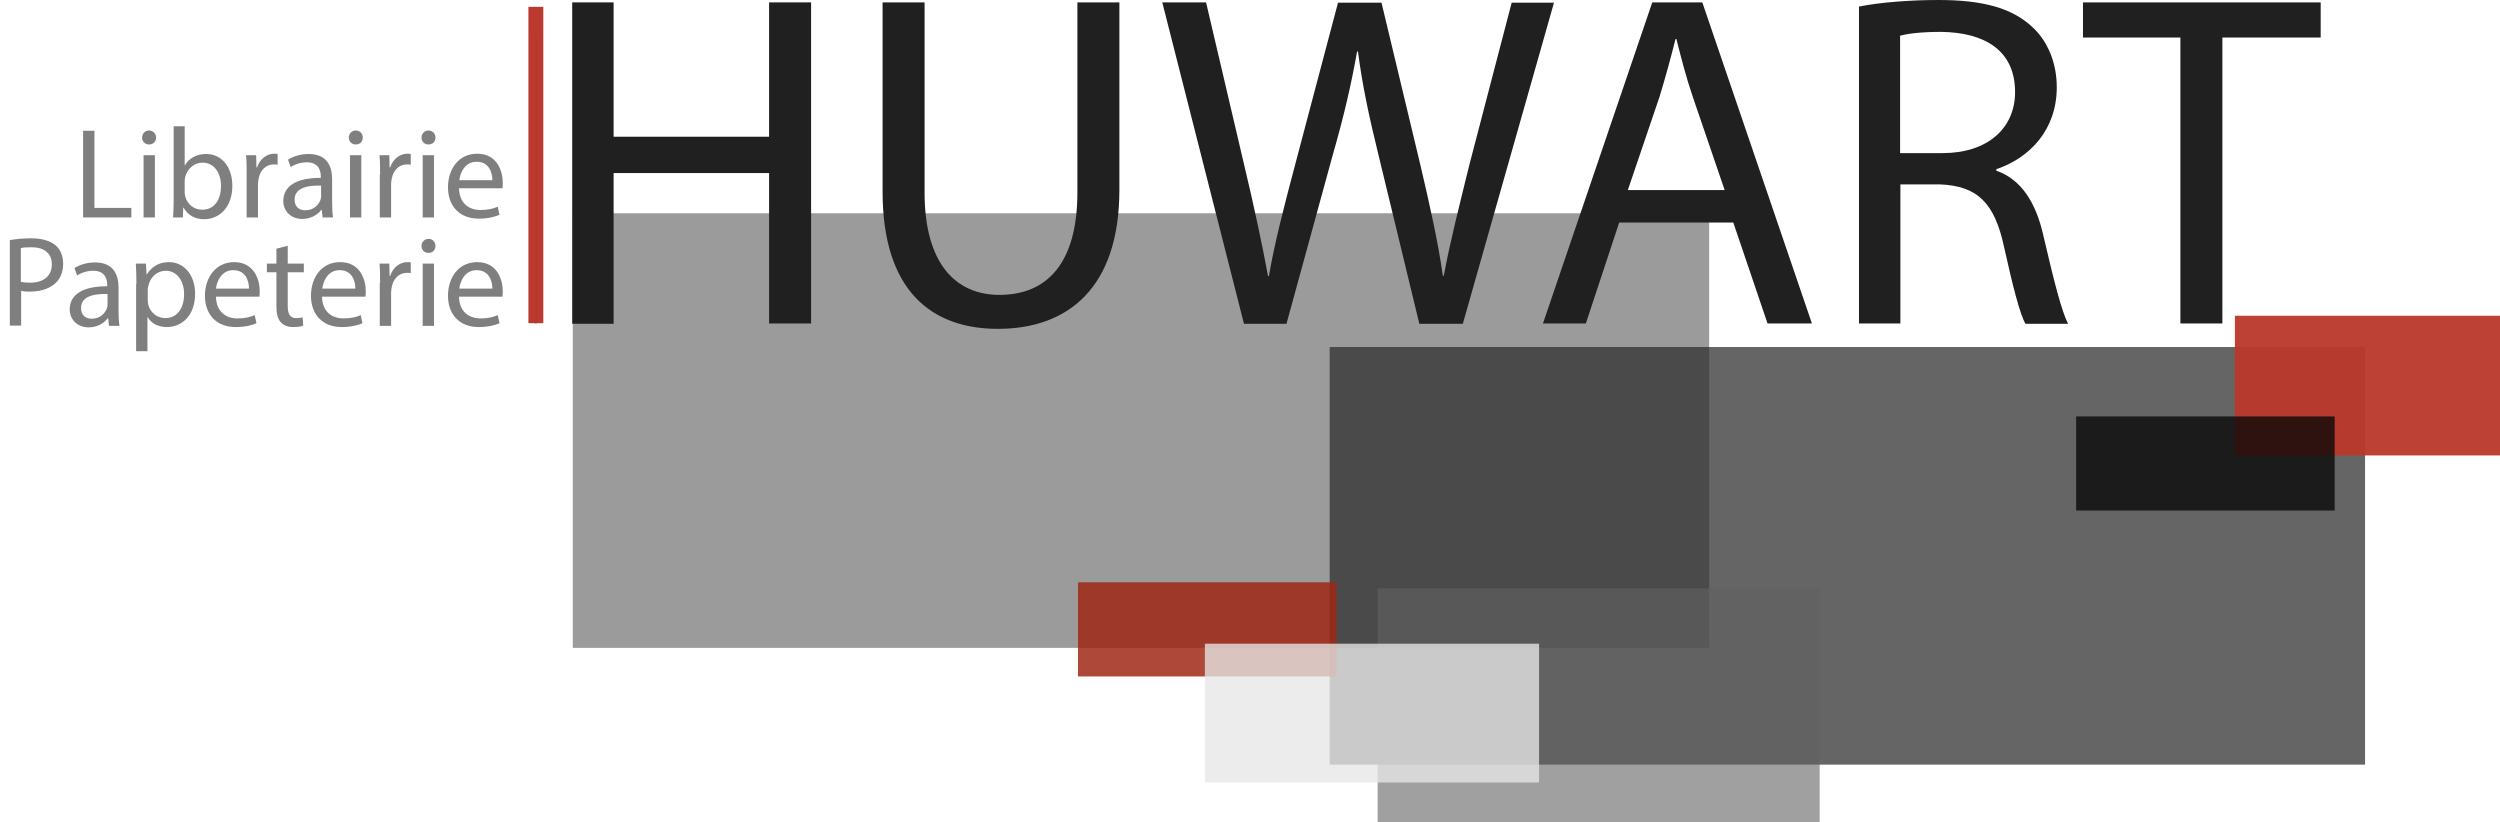 <?xml version="1.0" encoding="utf-8"?>
<!-- Generator: Adobe Illustrator 25.2.3, SVG Export Plug-In . SVG Version: 6.00 Build 0)  -->
<svg version="1.1" id="Layer_1" xmlns="http://www.w3.org/2000/svg" xmlns:xlink="http://www.w3.org/1999/xlink" x="0px" y="0px"
	 viewBox="0 0 839.3 276" style="enable-background:new 0 0 839.3 276;" xml:space="preserve">
<style type="text/css">
	.st0{opacity:0.6;fill:#595959;}
	.st1{opacity:0.73;fill:#2D2D2D;}
	.st2{fill:#202020;}
	.st3{fill:#282828;stroke:#282828;}
	.st4{fill:#7F7F7F;}
	.st5{opacity:0.99;fill:#BB382D;stroke:#BB382D;stroke-width:5;}
	.st6{opacity:0.95;fill:#BB382D;}
	.st7{opacity:0.78;fill:#070707;}
	.st8{opacity:0.6;fill:#616161;}
	.st9{opacity:0.84;fill:#9F2614;}
	.st10{opacity:0.78;fill:#E6E6E6;}
</style>
<rect x="192.3" y="71.6" class="st0" width="381.5" height="145.9"/>
<rect x="446.4" y="116.5" class="st1" width="347.6" height="140.2"/>
<g>
	<path class="st2" d="M206,0.8v45.1h52.2V0.8h14.1v107.8h-14.1V58.1H206v50.6h-13.9V0.8H206z"/>
	<path class="st2" d="M310.4,0.8v63.8c0,24.2,10.7,34.4,25.1,34.4c16,0,26.2-10.6,26.2-34.4V0.8h14.1v62.9
		c0,33.1-17.4,46.7-40.8,46.7c-22.1,0-38.7-12.6-38.7-46.1V0.8H310.4z"/>
	<path class="st2" d="M417.6,108.6L390.2,0.8h14.7l12.8,54.6c3.2,13.4,6.1,26.9,8,37.3h0.3c1.8-10.7,5.1-23.5,8.8-37.4l14.4-54.4
		h14.6l13.1,54.7c3,12.8,5.9,25.6,7.5,37h0.3c2.2-11.8,5.3-23.8,8.6-37.3l14.2-54.4h14.2l-30.6,107.8h-14.6l-13.6-56.2
		c-3.4-13.8-5.6-24.3-7-35.2h-0.3c-1.9,10.7-4.3,21.3-8.3,35.2l-15.4,56.2H417.6z"/>
	<path class="st2" d="M543.6,74.7l-11.2,33.9H518L554.7,0.8h16.8l36.8,107.8h-14.9l-11.5-33.9H543.6z M579,63.8l-10.6-31
		c-2.4-7-4-13.4-5.6-19.7h-0.3c-1.6,6.4-3.4,13-5.4,19.5l-10.6,31.2H579z"/>
	<path class="st2" d="M624.1,2.2c7-1.4,17.1-2.2,26.7-2.2c14.9,0,24.5,2.7,31.2,8.8c5.4,4.8,8.5,12.2,8.5,20.5
		c0,14.2-9,23.7-20.3,27.5v0.5c8.3,2.9,13.3,10.6,15.8,21.8c3.5,15,6.1,25.4,8.3,29.6H680c-1.8-3-4.2-12.3-7.2-25.8
		c-3.2-14.9-9-20.5-21.6-21H638v46.7h-13.9V2.2z M638,51.4h14.2c14.9,0,24.3-8.2,24.3-20.5c0-13.9-10.1-20-24.8-20.2
		c-6.7,0-11.5,0.6-13.8,1.3V51.4z"/>
	<path class="st2" d="M732.1,12.6h-32.8V0.8h79.8v11.8h-33v96h-14.1V12.6z"/>
</g>
<line class="st3" x1="179.9" y1="108.5" x2="179.9" y2="11.4"/>
<g>
	<g>
		<path class="st4" d="M27.9,43.9h3.8v25.9h12.4V73H27.9V43.9z"/>
		<path class="st4" d="M52.4,46.2c0,1.3-0.9,2.3-2.4,2.3c-1.3,0-2.3-1-2.3-2.3c0-1.3,1-2.4,2.4-2.4C51.5,43.9,52.4,44.9,52.4,46.2z
			 M48.2,73V52.1H52V73H48.2z"/>
		<path class="st4" d="M58.1,73c0.1-1.4,0.2-3.5,0.2-5.4V42.4H62v13.1h0.1c1.3-2.3,3.8-3.8,7.1-3.8c5.2,0,8.8,4.3,8.8,10.7
			c0,7.5-4.7,11.2-9.4,11.2c-3,0-5.4-1.2-7-3.9h-0.1L61.4,73H58.1z M62,64.6c0,0.5,0.1,0.9,0.2,1.4c0.7,2.6,2.9,4.4,5.7,4.4
			c4,0,6.3-3.2,6.3-8c0-4.2-2.2-7.8-6.2-7.8c-2.6,0-5,1.8-5.8,4.7c-0.1,0.4-0.2,0.9-0.2,1.6V64.6z"/>
		<path class="st4" d="M82.8,58.6c0-2.5,0-4.6-0.2-6.5H86l0.1,4.1h0.2c0.9-2.8,3.2-4.6,5.8-4.6c0.4,0,0.7,0,1.1,0.1v3.6
			c-0.4-0.1-0.8-0.1-1.3-0.1c-2.7,0-4.6,2-5.1,4.9c-0.1,0.5-0.2,1.1-0.2,1.8V73h-3.8V58.6z"/>
		<path class="st4" d="M108.3,73l-0.3-2.6h-0.1c-1.2,1.6-3.4,3.1-6.4,3.1c-4.2,0-6.4-3-6.4-6c0-5.1,4.5-7.8,12.6-7.8v-0.4
			c0-1.7-0.5-4.8-4.7-4.8c-1.9,0-4,0.6-5.4,1.6l-0.9-2.5c1.7-1.1,4.2-1.9,6.9-1.9c6.4,0,7.9,4.4,7.9,8.5V68c0,1.8,0.1,3.6,0.3,5
			H108.3z M107.7,62.3c-4.1-0.1-8.8,0.6-8.8,4.7c0,2.5,1.6,3.6,3.6,3.6c2.7,0,4.4-1.7,5.1-3.5c0.1-0.4,0.2-0.8,0.2-1.2V62.3z"/>
		<path class="st4" d="M121.8,46.2c0,1.3-0.9,2.3-2.4,2.3c-1.3,0-2.3-1-2.3-2.3c0-1.3,1-2.4,2.4-2.4
			C120.9,43.9,121.8,44.9,121.8,46.2z M117.5,73V52.1h3.8V73H117.5z"/>
		<path class="st4" d="M127.6,58.6c0-2.5,0-4.6-0.2-6.5h3.3l0.1,4.1h0.2c0.9-2.8,3.2-4.6,5.8-4.6c0.4,0,0.7,0,1.1,0.1v3.6
			c-0.4-0.1-0.8-0.1-1.3-0.1c-2.7,0-4.6,2-5.1,4.9c-0.1,0.5-0.2,1.1-0.2,1.8V73h-3.8V58.6z"/>
		<path class="st4" d="M146.2,46.2c0,1.3-0.9,2.3-2.4,2.3c-1.3,0-2.3-1-2.3-2.3c0-1.3,1-2.4,2.4-2.4
			C145.3,43.9,146.2,44.9,146.2,46.2z M141.9,73V52.1h3.8V73H141.9z"/>
		<path class="st4" d="M154.1,63.2c0.1,5.1,3.4,7.3,7.2,7.3c2.7,0,4.4-0.5,5.8-1.1l0.6,2.7c-1.3,0.6-3.6,1.3-7,1.3
			c-6.4,0-10.3-4.2-10.3-10.5s3.7-11.3,9.8-11.3c6.8,0,8.6,6,8.6,9.8c0,0.8-0.1,1.4-0.1,1.8H154.1z M165.3,60.5c0-2.4-1-6.2-5.3-6.2
			c-3.8,0-5.5,3.5-5.8,6.2H165.3z"/>
		<path class="st4" d="M3.3,80.6c1.8-0.3,4.2-0.6,7.2-0.6c3.7,0,6.4,0.9,8.2,2.4c1.6,1.4,2.5,3.5,2.5,6.1c0,2.6-0.8,4.7-2.2,6.2
			c-2,2.1-5.2,3.2-8.9,3.2c-1.1,0-2.2,0-3-0.3v11.7H3.3V80.6z M7,94.6c0.8,0.2,1.9,0.3,3.1,0.3c4.5,0,7.3-2.2,7.3-6.2
			c0-3.8-2.7-5.7-6.9-5.7c-1.6,0-2.9,0.1-3.5,0.3V94.6z"/>
		<path class="st4" d="M36.6,109.4l-0.3-2.6h-0.1c-1.2,1.6-3.4,3.1-6.4,3.1c-4.2,0-6.4-3-6.4-6c0-5.1,4.5-7.8,12.6-7.8v-0.4
			c0-1.7-0.5-4.8-4.7-4.8c-1.9,0-4,0.6-5.4,1.6l-0.9-2.5c1.7-1.1,4.2-1.9,6.9-1.9c6.4,0,7.9,4.4,7.9,8.5v7.8c0,1.8,0.1,3.6,0.3,5
			H36.6z M36,98.7c-4.1-0.1-8.8,0.6-8.8,4.7c0,2.5,1.6,3.6,3.6,3.6c2.7,0,4.4-1.7,5.1-3.5c0.1-0.4,0.2-0.8,0.2-1.2V98.7z"/>
		<path class="st4" d="M45.8,95.3c0-2.7-0.1-4.8-0.2-6.8H49l0.2,3.6h0.1c1.6-2.5,4-4.1,7.4-4.1c5.1,0,8.8,4.3,8.8,10.6
			c0,7.5-4.6,11.2-9.5,11.2c-2.8,0-5.2-1.2-6.4-3.3h-0.1v11.4h-3.8V95.3z M49.6,100.8c0,0.6,0.1,1.1,0.2,1.6c0.7,2.6,3,4.4,5.7,4.4
			c4,0,6.3-3.3,6.3-8.1c0-4.2-2.2-7.8-6.2-7.8c-2.6,0-5,1.9-5.7,4.7c-0.1,0.5-0.3,1-0.3,1.6V100.8z"/>
		<path class="st4" d="M72.5,99.6c0.1,5.1,3.4,7.3,7.2,7.3c2.7,0,4.4-0.5,5.8-1.1l0.6,2.7c-1.3,0.6-3.6,1.3-7,1.3
			c-6.4,0-10.3-4.2-10.3-10.5S72.6,88,78.6,88c6.8,0,8.6,6,8.6,9.8c0,0.8-0.1,1.4-0.1,1.8H72.5z M83.6,96.9c0-2.4-1-6.2-5.3-6.2
			c-3.8,0-5.5,3.5-5.8,6.2H83.6z"/>
		<path class="st4" d="M96.6,82.5v6h5.4v2.9h-5.4v11.3c0,2.6,0.7,4.1,2.8,4.1c1,0,1.7-0.1,2.2-0.3l0.2,2.8c-0.7,0.3-1.9,0.5-3.4,0.5
			c-1.8,0-3.2-0.6-4.1-1.6c-1.1-1.1-1.5-3-1.5-5.4V91.4h-3.2v-2.9h3.2v-5L96.6,82.5z"/>
		<path class="st4" d="M108.1,99.6c0.1,5.1,3.4,7.3,7.2,7.3c2.7,0,4.4-0.5,5.8-1.1l0.6,2.7c-1.3,0.6-3.6,1.3-7,1.3
			c-6.4,0-10.3-4.2-10.3-10.5s3.7-11.3,9.8-11.3c6.8,0,8.6,6,8.6,9.8c0,0.8-0.1,1.4-0.1,1.8H108.1z M119.3,96.9c0-2.4-1-6.2-5.3-6.2
			c-3.8,0-5.5,3.5-5.8,6.2H119.3z"/>
		<path class="st4" d="M127.6,95c0-2.5,0-4.6-0.2-6.5h3.3l0.1,4.1h0.2c0.9-2.8,3.2-4.6,5.8-4.6c0.4,0,0.7,0,1.1,0.1v3.6
			c-0.4-0.1-0.8-0.1-1.3-0.1c-2.7,0-4.6,2-5.1,4.9c-0.1,0.5-0.2,1.1-0.2,1.8v11.1h-3.8V95z"/>
		<path class="st4" d="M146.2,82.6c0,1.3-0.9,2.3-2.4,2.3c-1.3,0-2.3-1-2.3-2.3c0-1.3,1-2.4,2.4-2.4
			C145.3,80.2,146.2,81.3,146.2,82.6z M141.9,109.4V88.5h3.8v20.9H141.9z"/>
		<path class="st4" d="M154.1,99.6c0.1,5.1,3.4,7.3,7.2,7.3c2.7,0,4.4-0.5,5.8-1.1l0.6,2.7c-1.3,0.6-3.6,1.3-7,1.3
			c-6.4,0-10.3-4.2-10.3-10.5s3.7-11.3,9.8-11.3c6.8,0,8.6,6,8.6,9.8c0,0.8-0.1,1.4-0.1,1.8H154.1z M165.3,96.9c0-2.4-1-6.2-5.3-6.2
			c-3.8,0-5.5,3.5-5.8,6.2H165.3z"/>
	</g>
</g>
<line class="st5" x1="179.9" y1="108.5" x2="179.9" y2="2.3"/>
<rect x="750.3" y="106" class="st6" width="89" height="46.9"/>
<rect x="697" y="139.8" class="st7" width="86.8" height="31.6"/>
<rect x="462.5" y="197.5" class="st8" width="148.4" height="78.5"/>
<rect x="361.9" y="195.5" class="st9" width="86.8" height="31.6"/>
<rect x="404.5" y="216.1" class="st10" width="112.2" height="46.6"/>
</svg>
